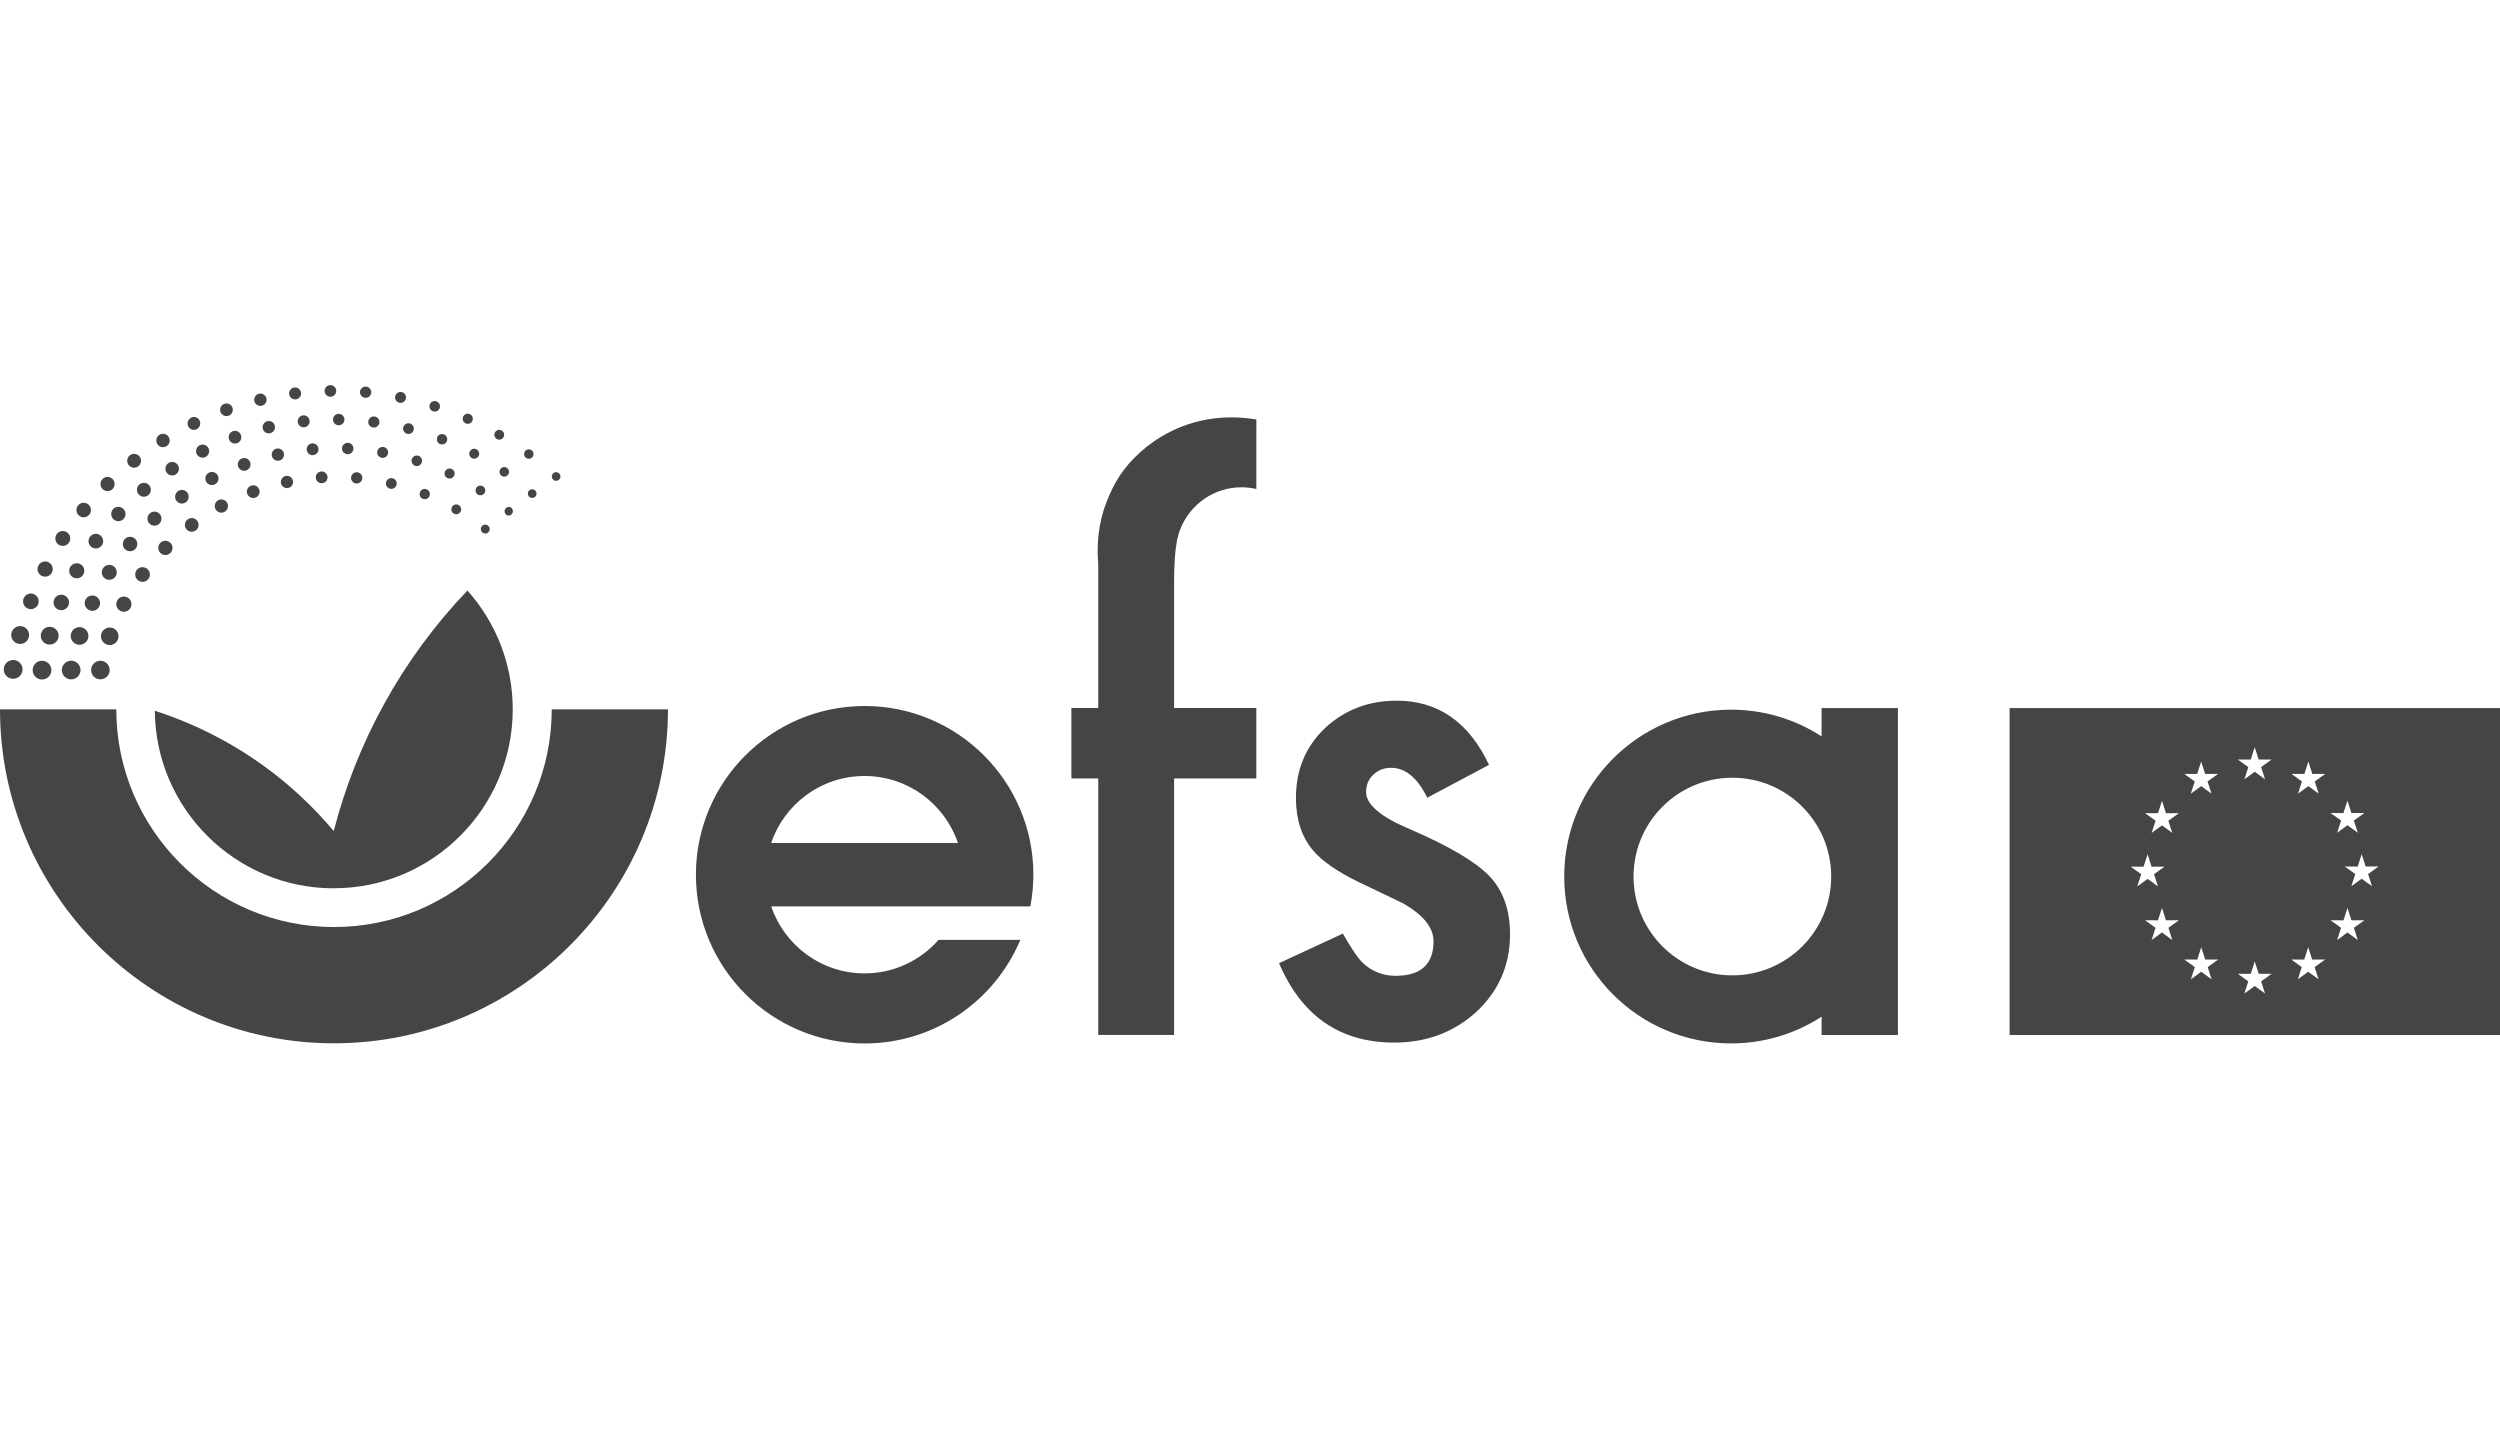 <?xml version="1.0" encoding="utf-8"?>
<!-- Generator: Adobe Illustrator 26.0.0, SVG Export Plug-In . SVG Version: 6.00 Build 0)  -->
<svg version="1.1" id="Layer_1" xmlns="http://www.w3.org/2000/svg" xmlns:xlink="http://www.w3.org/1999/xlink" x="0px" y="0px"
	 viewBox="0 0 112 64" style="enable-background:new 0 0 112 64;" xml:space="preserve">
<style type="text/css">
	.st0{fill:#1F3C88;}
	.st1{fill:#36B190;}
	.st2{fill:#F8B010;}
	.st3{fill:#FFFFFF;}
	.st4{fill:#454545;}
	.st5{clip-path:url(#SVGID_00000160176179680256648890000005511753890218902705_);}
	.st6{fill:#172057;}
	.st7{fill:#58BBEF;}
	.st8{fill-rule:evenodd;clip-rule:evenodd;fill:#FFFFFF;}
	.st9{fill:#323334;}
	.st10{fill-rule:evenodd;clip-rule:evenodd;fill:#323334;}
	.st11{fill-rule:evenodd;clip-rule:evenodd;fill:#454545;}
	.st12{fill:#EC0009;}
	.st13{fill:#F9423A;}
	.st14{fill:#FF0000;}
	.st15{fill-rule:evenodd;clip-rule:evenodd;fill:#0019AF;}
	.st16{fill:#04529C;}
	.st17{fill:#EE4035;}
	.st18{fill:#EE003B;}
	.st19{fill:#003087;}
	.st20{fill-rule:evenodd;clip-rule:evenodd;fill:#003087;}
	.st21{fill:#004B7F;}
	.st22{fill:#007B6C;}
	.st23{fill-rule:evenodd;clip-rule:evenodd;}
	.st24{clip-path:url(#SVGID_00000034053961229090051060000013268401172347756695_);}
	.st25{fill:#CCE8FF;}
	.st26{clip-path:url(#SVGID_00000132792025962018828790000010038304335043073438_);}
	.st27{fill:#990AE3;}
	.st28{fill:#EC5030;}
	.st29{fill:#004097;}
	.st30{fill:#FFF000;}
	.st31{fill:#D2D2D3;}
	.st32{fill-rule:evenodd;clip-rule:evenodd;fill:#ED1C24;}
	.st33{fill-rule:evenodd;clip-rule:evenodd;fill:#FEFEFE;}
	.st34{fill-rule:evenodd;clip-rule:evenodd;fill:#00AEEA;}
	.st35{fill:#99DF2B;}
	.st36{fill:#82BFE9;}
	.st37{fill:#4EA727;}
	.st38{fill:none;}
	.st39{fill-rule:evenodd;clip-rule:evenodd;fill:url(#SVGID_00000164492405479655760960000002364687058967656616_);}
	.st40{fill:url(#SVGID_00000179608221796653586700000017455467080198452391_);}
	.st41{fill:url(#SVGID_00000128454474598238582010000014818682252796004267_);}
	.st42{fill:#FAAF5A;}
	.st43{fill-rule:evenodd;clip-rule:evenodd;fill:url(#SVGID_00000007423093019624088030000012514959138779650495_);}
	.st44{fill:#DC8730;}
	.st45{fill:#8D4428;}
	.st46{fill:#9F5024;}
	.st47{fill:#AD5725;}
	.st48{fill:#E48E33;}
	.st49{fill:#DB7B29;}
	.st50{fill:#FFB560;}
	.st51{fill:#BC6327;}
	.st52{fill:#FFCB80;}
	.st53{fill:#FFD68E;}
	.st54{fill:#D57C3F;}
	.st55{fill:#FFCD85;}
	.st56{fill:#EFA952;}
	.st57{fill:#FDAC4A;}
	.st58{fill:#EB962A;}
	.st59{fill:#FFC378;}
	.st60{fill:#FFCE89;}
	.st61{fill:#FFD79D;}
	.st62{fill:#EEAF67;}
	.st63{fill:#BF6B29;}
	.st64{fill:#FCB664;}
	.st65{fill:#994822;}
	.st66{fill:#D47429;}
	.st67{fill:#E7944B;}
	.st68{fill:#964C25;}
	.st69{fill:#823D1E;}
	.st70{fill:#6C2B13;}
	.st71{fill:#BA6019;}
	.st72{fill:#D89050;}
	.st73{fill:#7E3717;}
	.st74{fill:#94441E;}
	.st75{fill:#DD8732;}
	.st76{fill:#FFC278;}
	.st77{fill:#EA913E;}
	.st78{fill:#C57231;}
	.st79{fill:#642813;}
	.st80{fill:#56220C;}
	.st81{fill:#F49E4D;}
	.st82{fill:#76310A;}
	.st83{fill:#994B17;}
	.st84{fill:#A35622;}
	.st85{fill:#AF6638;}
	.st86{fill:#A5572A;}
	.st87{fill:#E69646;}
	.st88{fill:#D27C3C;}
	.st89{fill:#7A2C13;}
	.st90{fill:#C27138;}
	.st91{fill:#9A4921;}
	.st92{fill:#96441E;}
	.st93{fill:#A04E14;}
	.st94{fill:#AA5A28;}
	.st95{fill:#944428;}
	.st96{fill:#FFC283;}
	.st97{fill:#AA5E33;}
	.st98{fill:#E5872B;}
	.st99{fill:#B96534;}
	.st100{fill:#F29B40;}
	.st101{fill:#B46027;}
	.st102{fill:url(#SVGID_00000143591514825432437570000018180866917366701706_);}
	.st103{fill:url(#SVGID_00000116915739087420526510000000951467615064225426_);}
	.st104{fill:url(#SVGID_00000122697127052754034730000004063184947543293573_);}
	.st105{fill:url(#SVGID_00000052073375458064770430000001915809925620145793_);}
	.st106{fill:url(#SVGID_00000093862364666937056360000018142815591540510364_);}
	.st107{fill:url(#SVGID_00000082337161486763426340000007423036090840855704_);}
	.st108{fill:url(#SVGID_00000176003093686052844530000009064317660105339290_);}
	.st109{fill:url(#SVGID_00000078016849311350505440000014829414308791301817_);}
	.st110{fill:url(#SVGID_00000170961162688680004490000017032409418353985684_);}
	.st111{fill:url(#SVGID_00000133491050107804123020000016604811351600889784_);}
	.st112{fill:url(#SVGID_00000135669982262830241560000008340659004863434676_);}
	.st113{fill:url(#SVGID_00000028312486904872667590000016270627185629997954_);}
	.st114{fill:url(#SVGID_00000080907011225027400770000000817086867040427679_);}
	.st115{fill:url(#SVGID_00000050659597245985783030000006897812554576379554_);}
	.st116{fill:url(#SVGID_00000158707834633463327480000003224024298838421907_);}
	.st117{fill:url(#SVGID_00000174576783242105825400000005617831226553421237_);}
	.st118{fill:url(#SVGID_00000176741482607518270510000011443367737381368988_);}
	.st119{fill:url(#SVGID_00000006665598373398559730000009178659811487628182_);}
	.st120{fill:url(#SVGID_00000181774752250384272010000006042049846721583528_);}
	.st121{fill:url(#SVGID_00000011013850821388922490000006349344376557908897_);}
	.st122{fill:url(#SVGID_00000122679574894818647650000012829965250446684801_);}
	.st123{fill:url(#SVGID_00000105395624873699638170000011839485202609522838_);}
	.st124{fill:url(#SVGID_00000153673095158589039680000001940018599822828713_);}
	.st125{fill:url(#SVGID_00000098211374504039942870000002203323897642459826_);}
	.st126{fill:url(#SVGID_00000105397774452829517590000001420435136887110063_);}
	.st127{fill:url(#SVGID_00000161630491695395544210000004684398664632045959_);}
	.st128{fill:url(#SVGID_00000015315253051283061200000005096893179348673720_);}
	.st129{fill:url(#SVGID_00000034056567539748540770000012249561525700957062_);}
	.st130{fill:url(#SVGID_00000114056948862687438360000017660290963264718233_);}
	.st131{fill:url(#SVGID_00000053517145853402397940000004610519168287518604_);}
	.st132{fill:url(#SVGID_00000113354349230515391500000007347342539900452795_);}
	.st133{fill:url(#SVGID_00000101810223501587073990000016955879094257440684_);}
	.st134{fill:url(#SVGID_00000086665326696005908220000013584136503689715086_);}
	.st135{fill:url(#SVGID_00000088126870180934100370000011092816373072114051_);}
	.st136{fill:url(#SVGID_00000137111851293591772210000005546468729426858907_);}
	.st137{fill:url(#SVGID_00000058582662190622708660000011483938681023419321_);}
	.st138{fill:url(#SVGID_00000155859169962143479830000012175555838177394855_);}
	.st139{fill:url(#SVGID_00000001659739128612365340000012186853514012350098_);}
	.st140{fill:#F8A943;}
	.st141{fill:#EC9C4B;}
	.st142{fill:#B43C19;}
	.st143{fill:#FF5F00;}
	.st144{fill-rule:evenodd;clip-rule:evenodd;fill:#2F313F;}
	.st145{fill:#0078D2;}
	.st146{fill:#0E0F0C;}
	.st147{fill:url(#SVGID_00000103977585674746372230000018264838809841466496_);}
	.st148{fill:url(#SVGID_00000041295836262546537680000003678520668585627566_);}
	.st149{fill:url(#SVGID_00000138567763799934543960000005191930087766514834_);}
	.st150{fill:url(#SVGID_00000155146121181760790360000004768504813509546937_);}
	.st151{fill:url(#SVGID_00000071553791114896398630000012447523945365313214_);}
	.st152{fill:#3E3C72;}
	.st153{fill:#0000EE;}
</style>
<g>
	<path class="st4" d="M29.925,31.777c0,8.25-6.713,14.963-14.963,14.963S0,40.027,0,31.777h5.21
		c0,5.379,4.375,9.754,9.754,9.754s9.754-4.375,9.754-9.754h5.21H29.925z"/>
	<path class="st4" d="M14.954,39.794c4.42,0,8.017-3.597,8.017-8.017
		c0-2.041-0.769-3.905-2.03-5.322c-1.463,1.529-2.72,3.242-3.74,5.097
		c-0.985,1.791-1.741,3.7-2.25,5.679c-0.814-0.97-2.067-2.25-3.849-3.409
		c-1.56-1.015-3.03-1.614-4.167-1.981c0.034,4.392,3.616,7.955,8.015,7.955
		L14.954,39.794z"/>
	<path class="st4" d="M24.856,21.531c0.101,0.032,0.21-0.024,0.242-0.126
		c0.032-0.101-0.024-0.21-0.126-0.242c-0.101-0.032-0.21,0.024-0.242,0.126
		C24.698,21.39,24.755,21.499,24.856,21.531z M23.755,20.14
		c-0.111-0.036-0.231,0.026-0.265,0.137c-0.034,0.111,0.026,0.231,0.137,0.265
		c0.111,0.036,0.231-0.026,0.265-0.137S23.866,20.174,23.755,20.14z M22.434,19.268
		c-0.117-0.038-0.239,0.028-0.276,0.143c-0.038,0.115,0.028,0.239,0.143,0.276
		c0.115,0.038,0.239-0.028,0.276-0.143C22.614,19.43,22.548,19.306,22.434,19.268z
		 M21.024,18.544c-0.12-0.038-0.248,0.028-0.286,0.148s0.028,0.248,0.148,0.286
		c0.12,0.038,0.248-0.028,0.286-0.148C21.21,18.71,21.145,18.582,21.024,18.544z
		 M19.404,18.428c0.124,0.039,0.257-0.03,0.297-0.154s-0.03-0.257-0.154-0.297
		c-0.124-0.039-0.257,0.03-0.297,0.154C19.211,18.255,19.28,18.388,19.404,18.428z
		 M17.871,18.037c0.128,0.041,0.265-0.03,0.306-0.16
		c0.041-0.13-0.03-0.265-0.16-0.306c-0.128-0.041-0.265,0.03-0.306,0.16
		C17.67,17.86,17.741,17.996,17.871,18.037z M16.303,17.812
		c0.133,0.041,0.274-0.032,0.318-0.164c0.043-0.132-0.032-0.274-0.164-0.318
		c-0.132-0.043-0.274,0.032-0.318,0.164C16.097,17.625,16.172,17.768,16.303,17.812z
		 M14.719,17.761c0.136,0.046,0.284-0.027,0.33-0.163
		c0.046-0.136-0.027-0.284-0.163-0.33c-0.003-0.001-0.007-0.002-0.01-0.003
		c-0.138-0.041-0.283,0.038-0.324,0.175C14.514,17.574,14.587,17.716,14.719,17.761z
		 M13.139,17.881c0.141,0.045,0.293-0.034,0.336-0.175s-0.034-0.293-0.175-0.336
		c-0.141-0.043-0.293,0.034-0.336,0.175C12.921,17.686,12.998,17.838,13.139,17.881z
		 M11.581,18.172c0.147,0.047,0.301-0.034,0.348-0.18s-0.034-0.301-0.18-0.348
		s-0.301,0.034-0.348,0.18C11.353,17.971,11.434,18.125,11.581,18.172z M10.06,18.629
		c0.15,0.047,0.31-0.036,0.357-0.186s-0.036-0.31-0.186-0.357S9.921,18.122,9.874,18.272
		S9.91,18.582,10.06,18.629z M8.598,19.249c0.156,0.044,0.318-0.046,0.362-0.202
		c0.042-0.148-0.038-0.304-0.183-0.356c-0.156-0.044-0.318,0.046-0.362,0.202
		C8.373,19.042,8.453,19.197,8.598,19.249z M7.211,20.02
		c0.158,0.051,0.327-0.038,0.378-0.195c0.051-0.158-0.038-0.327-0.195-0.378
		s-0.327,0.038-0.378,0.195C6.965,19.8,7.053,19.969,7.211,20.02z M5.914,20.937
		c0.164,0.053,0.336-0.038,0.389-0.201s-0.038-0.336-0.201-0.389
		s-0.336,0.038-0.389,0.201C5.661,20.711,5.751,20.884,5.914,20.937z M4.723,21.987
		c0.167,0.053,0.345-0.04,0.398-0.207c0.053-0.167-0.04-0.345-0.207-0.398
		c-0.167-0.053-0.345,0.04-0.398,0.207C4.463,21.756,4.556,21.934,4.723,21.987
		L4.723,21.987z"/>
	<circle class="st4" cx="3.749" cy="22.85" r="0.325"/>
	<path class="st4" d="M2.712,24.442c0.175,0.056,0.363-0.041,0.419-0.218
		c0.056-0.177-0.041-0.363-0.218-0.419c-0.177-0.056-0.363,0.041-0.419,0.218
		C2.438,24.199,2.535,24.385,2.712,24.442z M1.919,25.819
		c0.18,0.056,0.372-0.043,0.428-0.222c0.056-0.179-0.043-0.372-0.222-0.428
		c-0.179-0.056-0.372,0.043-0.428,0.222C1.641,25.569,1.74,25.763,1.919,25.819z"/>
	<circle class="st4" cx="1.383" cy="26.94" r="0.35"/>
	<circle class="st4" cx="0.902" cy="28.449" r="0.4"/>
	<path class="st4" d="M0.987,30.127c0.076-0.22-0.04-0.459-0.26-0.536
		c-0.22-0.076-0.459,0.04-0.536,0.26c-0.003,0.007-0.005,0.015-0.007,0.022
		c-0.064,0.224,0.065,0.457,0.289,0.521C0.688,30.455,0.913,30.338,0.987,30.127z
		 M1.755,30.422c0.222,0.07,0.457-0.053,0.528-0.273
		c0.071-0.22-0.053-0.457-0.273-0.528c-0.222-0.07-0.457,0.053-0.528,0.273
		C1.413,30.116,1.535,30.351,1.755,30.422z M2.105,28.86
		c0.21,0.066,0.434-0.049,0.502-0.259c0.068-0.21-0.049-0.434-0.259-0.502
		c-0.21-0.068-0.434,0.049-0.502,0.259C1.778,28.569,1.894,28.793,2.105,28.86z
		 M2.415,26.885c-0.058,0.182,0.043,0.378,0.226,0.436s0.378-0.043,0.436-0.226
		c0.058-0.183-0.043-0.378-0.226-0.436C2.668,26.602,2.473,26.703,2.415,26.885z
		 M3.761,25.673c0.056-0.179-0.041-0.368-0.22-0.425
		c-0.179-0.056-0.368,0.041-0.425,0.22c-0.056,0.179,0.041,0.368,0.22,0.425
		C3.514,25.949,3.704,25.851,3.761,25.673z M3.98,24.143
		c-0.055,0.173,0.041,0.359,0.214,0.413c0.173,0.055,0.359-0.041,0.413-0.214
		c0.055-0.173-0.041-0.359-0.214-0.413C4.221,23.874,4.035,23.97,3.98,24.143z
		 M5.399,22.722c-0.169-0.055-0.35,0.039-0.402,0.209
		c-0.053,0.169,0.039,0.35,0.209,0.402c0.169,0.055,0.35-0.039,0.402-0.209
		C5.662,22.955,5.569,22.775,5.399,22.722z M6.352,22.239
		c0.164,0.053,0.34-0.039,0.391-0.203c0.051-0.164-0.039-0.34-0.203-0.391
		c-0.164-0.053-0.34,0.039-0.391,0.203C6.098,22.012,6.189,22.189,6.352,22.239z
		 M7.621,21.286c0.16,0.051,0.329-0.038,0.38-0.197
		c0.051-0.16-0.038-0.329-0.197-0.38c-0.16-0.051-0.329,0.038-0.38,0.197
		S7.461,21.236,7.621,21.286z M8.989,20.49c0.154,0.049,0.319-0.036,0.368-0.192
		c0.049-0.156-0.036-0.319-0.192-0.368c-0.154-0.049-0.319,0.036-0.368,0.192
		C8.748,20.277,8.833,20.441,8.989,20.49z M10.442,19.858
		c0.15,0.047,0.31-0.036,0.357-0.186c0.047-0.15-0.036-0.31-0.186-0.357
		s-0.31,0.036-0.357,0.186C10.209,19.651,10.291,19.811,10.442,19.858z M11.958,19.403
		c0.145,0.047,0.301-0.034,0.348-0.18c0.047-0.147-0.034-0.301-0.18-0.348
		s-0.301,0.034-0.348,0.18S11.812,19.356,11.958,19.403z M13.516,19.129
		c0.14,0.049,0.293-0.025,0.342-0.165c0.049-0.14-0.025-0.293-0.165-0.342
		c-0.005-0.002-0.01-0.003-0.015-0.005c-0.142-0.04-0.291,0.042-0.331,0.185
		C13.308,18.939,13.382,19.082,13.516,19.129z"/>
	<circle class="st4" cx="15.174" cy="18.796" r="0.257"/>
	<path class="st4" d="M16.672,19.144c0.132,0.041,0.271-0.03,0.314-0.162
		c0.043-0.132-0.03-0.271-0.162-0.314c-0.132-0.041-0.271,0.03-0.314,0.162
		C16.467,18.962,16.54,19.101,16.672,19.144z M18.226,19.432
		c0.126,0.039,0.261-0.03,0.303-0.156c0.041-0.126-0.03-0.261-0.156-0.303
		c-0.126-0.039-0.261,0.03-0.303,0.156C18.029,19.255,18.1,19.39,18.226,19.432z"/>
	<circle class="st4" cx="19.804" cy="19.678" r="0.231"/>
	<path class="st4" d="M21.312,20.114c-0.117-0.038-0.242,0.028-0.28,0.145
		s0.028,0.242,0.145,0.28c0.117,0.038,0.242-0.028,0.28-0.145
		S21.428,20.151,21.312,20.114z M22.661,20.937c-0.112-0.038-0.233,0.021-0.272,0.133
		c-0.038,0.112,0.021,0.233,0.133,0.272c0.003,0.001,0.006,0.002,0.009,0.003
		c0.113,0.033,0.232-0.031,0.266-0.145C22.829,21.09,22.77,20.974,22.661,20.937z
		 M23.783,22.298c0.103,0.032,0.212-0.024,0.244-0.126
		c0.032-0.101-0.024-0.212-0.126-0.244c-0.101-0.032-0.212,0.024-0.244,0.126
		C23.625,22.155,23.682,22.266,23.783,22.298z M2.789,29.892
		c-0.069,0.22,0.053,0.455,0.273,0.526c0.22,0.07,0.455-0.053,0.526-0.273
		c0.071-0.22-0.053-0.455-0.273-0.526C3.095,29.551,2.86,29.672,2.789,29.892z
		 M3.187,28.37c-0.066,0.209,0.049,0.432,0.257,0.498
		c0.209,0.066,0.432-0.049,0.498-0.257c0.066-0.209-0.049-0.432-0.257-0.498
		C3.477,28.046,3.253,28.161,3.187,28.37z M4.242,26.693
		c-0.18-0.058-0.374,0.043-0.432,0.224c-0.058,0.18,0.043,0.374,0.224,0.432
		c0.18,0.058,0.374-0.043,0.432-0.224S4.422,26.752,4.242,26.693z"/>
	<circle class="st4" cx="4.896" cy="25.641" r="0.335"/>
	<path class="st4" d="M5.926,24.062C5.755,24.008,5.572,24.102,5.518,24.273
		c-0.055,0.171,0.039,0.353,0.21,0.408c0.171,0.055,0.353-0.039,0.408-0.21
		C6.191,24.299,6.097,24.117,5.926,24.062z M6.824,23.536
		c0.165,0.053,0.343-0.038,0.396-0.204s-0.038-0.343-0.204-0.396
		c-0.001-0-0.001-0-0.002-0.001c-0.166-0.052-0.342,0.041-0.394,0.206
		C6.568,23.308,6.659,23.483,6.824,23.536z M8.057,22.544
		c0.16,0.051,0.333-0.038,0.383-0.199c0.051-0.162-0.038-0.333-0.199-0.383
		c-0.16-0.051-0.333,0.038-0.383,0.199C7.807,22.322,7.895,22.493,8.057,22.544z
		 M9.214,21.348c-0.049,0.156,0.036,0.321,0.192,0.37
		c0.156,0.049,0.321-0.038,0.37-0.192c0.049-0.154-0.036-0.321-0.192-0.37
		S9.263,21.192,9.214,21.348z"/>
	<circle class="st4" cx="10.938" cy="20.805" r="0.286"/>
	<path class="st4" d="M12.186,20.283c-0.045,0.145,0.034,0.301,0.179,0.346
		c0.145,0.045,0.301-0.034,0.346-0.179s-0.034-0.301-0.179-0.346
		C12.387,20.059,12.231,20.138,12.186,20.283z M14.084,19.873
		c-0.139-0.045-0.289,0.034-0.333,0.173c-0.043,0.139,0.034,0.289,0.173,0.333
		c0.139,0.045,0.289-0.034,0.333-0.173S14.223,19.916,14.084,19.873z M15.501,20.337
		c0.135,0.043,0.278-0.032,0.321-0.167s-0.032-0.278-0.167-0.321
		c-0.135-0.043-0.278,0.032-0.321,0.167C15.29,20.151,15.366,20.294,15.501,20.337z
		 M17.068,20.501c0.13,0.041,0.267-0.03,0.308-0.16
		c0.041-0.13-0.03-0.267-0.16-0.308c-0.13-0.041-0.267,0.03-0.308,0.16
		C16.867,20.322,16.939,20.46,17.068,20.501z M18.602,20.869
		c0.124,0.039,0.257-0.03,0.297-0.154c0.039-0.124-0.03-0.257-0.154-0.297
		c-0.124-0.039-0.257,0.03-0.297,0.154C18.408,20.696,18.478,20.83,18.602,20.869z
		 M20.211,20.999c-0.118-0.038-0.246,0.028-0.284,0.147s0.028,0.246,0.147,0.284
		c0.118,0.038,0.246-0.028,0.284-0.147C20.395,21.164,20.329,21.036,20.211,20.999z"/>
	<circle class="st4" cx="21.522" cy="21.972" r="0.216"/>
	<path class="st4" d="M22.851,22.717c-0.105-0.027-0.212,0.035-0.24,0.14
		c-0.026,0.098,0.027,0.199,0.121,0.234c0.105,0.027,0.212-0.035,0.24-0.14
		C22.998,22.853,22.945,22.752,22.851,22.717z M4.894,30.144
		c0.07-0.22-0.053-0.453-0.271-0.522c-0.22-0.07-0.453,0.053-0.522,0.271
		c-0.07,0.22,0.053,0.453,0.271,0.522C4.589,30.484,4.824,30.362,4.894,30.144z"/>
	<circle class="st4" cx="4.916" cy="28.505" r="0.393"/>
	<path class="st4" d="M5.225,26.964c-0.056,0.179,0.041,0.37,0.222,0.427
		c0.179,0.056,0.37-0.041,0.427-0.222c0.056-0.18-0.041-0.37-0.222-0.427
		C5.473,26.686,5.281,26.784,5.225,26.964z M6.486,25.425
		c-0.173-0.055-0.359,0.041-0.413,0.214c-0.055,0.173,0.041,0.359,0.214,0.413
		c0.173,0.055,0.359-0.041,0.413-0.214C6.754,25.665,6.659,25.479,6.486,25.425z
		 M7.313,24.85c0.167,0.053,0.346-0.039,0.4-0.207
		c0.053-0.168-0.039-0.347-0.207-0.4C7.338,24.189,7.159,24.282,7.106,24.449
		C7.052,24.617,7.145,24.796,7.313,24.85z M8.686,23.224
		c-0.161-0.053-0.334,0.034-0.388,0.195c-0.053,0.161,0.034,0.334,0.195,0.388
		c0.002,0.001,0.005,0.001,0.007,0.002c0.162,0.049,0.333-0.042,0.383-0.204
		C8.932,23.445,8.844,23.276,8.686,23.224z M10.006,22.388
		c-0.156-0.049-0.323,0.038-0.372,0.194c-0.049,0.156,0.038,0.323,0.194,0.372
		c0.156,0.049,0.323-0.038,0.372-0.194C10.248,22.604,10.162,22.437,10.006,22.388z
		 M11.432,21.753c-0.15-0.047-0.31,0.036-0.359,0.186
		c-0.049,0.15,0.036,0.31,0.186,0.359c0.15,0.049,0.31-0.036,0.359-0.186
		C11.667,21.961,11.582,21.801,11.432,21.753z M12.594,21.51
		c-0.045,0.145,0.034,0.299,0.179,0.344c0.145,0.045,0.299-0.034,0.344-0.179
		c0.045-0.145-0.034-0.299-0.179-0.344C12.793,21.286,12.639,21.365,12.594,21.51z
		 M14.661,21.465c0.043-0.139-0.032-0.288-0.171-0.331
		c-0.139-0.043-0.288,0.032-0.331,0.171c-0.043,0.139,0.032,0.288,0.171,0.331
		S14.618,21.604,14.661,21.465z M16.057,21.168c-0.133-0.041-0.274,0.032-0.318,0.164
		c-0.043,0.132,0.032,0.274,0.164,0.318c0.132,0.043,0.274-0.032,0.318-0.164
		C16.264,21.354,16.189,21.211,16.057,21.168z"/>
	<circle class="st4" cx="17.531" cy="21.66" r="0.242"/>
	<path class="st4" d="M19.098,21.914c-0.122-0.038-0.252,0.028-0.289,0.15
		s0.028,0.252,0.15,0.289c0.122,0.038,0.252-0.028,0.289-0.15
		S19.22,21.952,19.098,21.914z M20.507,22.609c-0.117-0.038-0.239,0.028-0.276,0.143
		c-0.038,0.115,0.028,0.239,0.143,0.276c0.115,0.038,0.239-0.028,0.276-0.143
		S20.622,22.647,20.507,22.609z M21.799,23.513c-0.105-0.034-0.216,0.024-0.248,0.13
		c-0.032,0.105,0.024,0.216,0.13,0.248c0.105,0.032,0.216-0.024,0.248-0.13
		S21.904,23.545,21.799,23.513z"/>
	<path class="st4" d="M66.708,34.265l-2.768,1.473c-0.436-0.893-0.977-1.34-1.622-1.34
		c-0.308,0-0.571,0.101-0.789,0.304c-0.218,0.203-0.327,0.464-0.327,0.782
		c0,0.556,0.645,1.107,1.936,1.652c1.776,0.765,2.973,1.47,3.588,2.114
		s0.923,1.513,0.923,2.605c0,1.4-0.517,2.571-1.549,3.513
		c-1.004,0.893-2.214,1.34-3.633,1.34c-2.432,0-4.153-1.186-5.166-3.558l2.858-1.325
		c0.397,0.695,0.699,1.137,0.908,1.325c0.408,0.378,0.893,0.566,1.458,0.566
		c1.131,0,1.697-0.517,1.697-1.549c0-0.596-0.436-1.152-1.31-1.667
		c-0.338-0.169-0.675-0.333-1.013-0.491c-0.338-0.158-0.68-0.323-1.028-0.491
		c-0.974-0.475-1.658-0.953-2.054-1.428c-0.506-0.605-0.759-1.385-0.759-2.338
		c0-1.261,0.432-2.302,1.295-3.127c0.883-0.823,1.955-1.235,3.216-1.235
		c1.855,0,3.236,0.958,4.138,2.874H66.708z"/>
	<path class="st4" d="M90.03,31.721v14.646H112V31.721H90.03z M104.986,36.425l0.179-0.556
		l0.179,0.554h0.579l-0.47,0.338l0.177,0.547l-0.464-0.338l-0.462,0.338l0.177-0.547
		l-0.472-0.338L104.986,36.425z M100.833,34.027l0.177-0.554l0.179,0.554h0.579l-0.47,0.338
		l0.177,0.547l-0.464-0.338l-0.462,0.338l0.175-0.547l-0.47-0.338H100.833z M95.454,38.826
		h0.579l0.179-0.554l0.179,0.554h0.579l-0.47,0.338l0.177,0.547l-0.464-0.338
		l-0.464,0.338l0.177-0.547L95.454,38.826z M97.318,42.115l-0.462-0.34l-0.464,0.34
		l0.177-0.549l-0.47-0.338l0.579,0.002l0.179-0.554l0.177,0.552h0.581l-0.47,0.338
		L97.318,42.115z M97.142,36.768l0.177,0.547l-0.462-0.338l-0.464,0.338l0.177-0.547
		l-0.472-0.338h0.581l0.179-0.554v-0h0l-0,0l0.177,0.554h0.581
		L97.142,36.768z M98.433,34.671l0.179-0.554l0.177,0.554h0.581l-0.472,0.338l0.177,0.547
		l-0.462-0.338l-0.464,0.338l0.177-0.547l-0.472-0.338H98.433z M99.078,43.872l-0.462-0.338
		l-0.464,0.338l0.177-0.547l-0.472-0.338l0.581,0.002l0.177-0.554l0.179,0.553h0.581
		l-0.47,0.338L99.078,43.872z M101.474,44.51l-0.464-0.338l-0.462,0.338l0.177-0.547
		l-0.472-0.338l0.581,0.002l0.177-0.556l0.179,0.554h0.581l-0.472,0.338L101.474,44.51z
		 M103.87,43.872l-0.464-0.338l-0.462,0.338l0.175-0.547l-0.47-0.338l0.581,0.002
		l0.177-0.554l0.179,0.553h0.581l-0.472,0.338L103.87,43.872z M103.701,35.009l0.177,0.547
		l-0.464-0.338l-0.464,0.338l0.177-0.547l-0.47-0.338h0.581l0.177-0.554l-0-0
		h0v0l0.177,0.554h0.581L103.701,35.009z M105.629,42.115l-0.464-0.34l-0.462,0.34
		l0.177-0.549l-0.472-0.338l0.581,0.002l0.177-0.554l0.179,0.552h0.579l-0.47,0.338
		L105.629,42.115z M106.266,39.704l-0.464-0.338l-0.462,0.338l0.175-0.547l-0.47-0.338
		l0.581,0.002l0.177-0.556l0.179,0.554h0.579l-0.47,0.338L106.266,39.704z"/>
	<path class="st4" d="M42.047,42.106c-0.808,0.919-1.992,1.502-3.313,1.502
		c-1.945,0-3.593-1.257-4.183-3.001h11.609c0.086-0.46,0.135-0.934,0.135-1.419
		c0-4.176-3.385-7.559-7.559-7.559s-7.559,3.385-7.559,7.559s3.385,7.559,7.559,7.559
		c3.14,0,5.832-1.915,6.974-4.64H42.049H42.047z M38.733,34.765
		c1.945,0,3.593,1.257,4.183,3.001h-8.369c0.592-1.744,2.24-3.001,4.183-3.001H38.733z
		 M50.164,21.311c-0.462,0.699-0.722,1.549-0.722,1.549
		c-0.299,0.981-0.288,1.832-0.241,2.36v6.499h-1.203v3.157h1.203V46.365h3.398V34.876h3.684
		v-3.157h-3.684v-5.672c0-0.771,0.043-1.378,0.13-1.827
		c0.008-0.036,0.015-0.071,0.024-0.109c0.017-0.075,0.036-0.147,0.055-0.21
		c0-0.002,0-0.004,0.002-0.006c0.026-0.086,0.055-0.165,0.086-0.233
		c0.44-1.075,1.494-1.832,2.727-1.832c0.227,0,0.449,0.028,0.662,0.077V18.793
		C53.203,18.281,51.062,19.956,50.164,21.311z M81.607,31.721v1.269
		c-1.207-0.782-2.615-1.198-4.054-1.197c-4.129,0-7.476,3.347-7.476,7.476
		s3.347,7.476,7.476,7.476c1.494,0,2.887-0.44,4.054-1.197v0.819h3.42V31.721H81.607z
		 M77.61,43.696c-2.295,0-4.182-1.746-4.405-3.98c-0.015-0.147-0.023-0.297-0.023-0.447
		c0-0.15,0.008-0.301,0.023-0.447c0.224-2.235,2.111-3.98,4.405-3.98
		c2.445,0,4.428,1.983,4.428,4.428C82.037,41.713,80.055,43.696,77.61,43.696z"/>
</g>
</svg>
